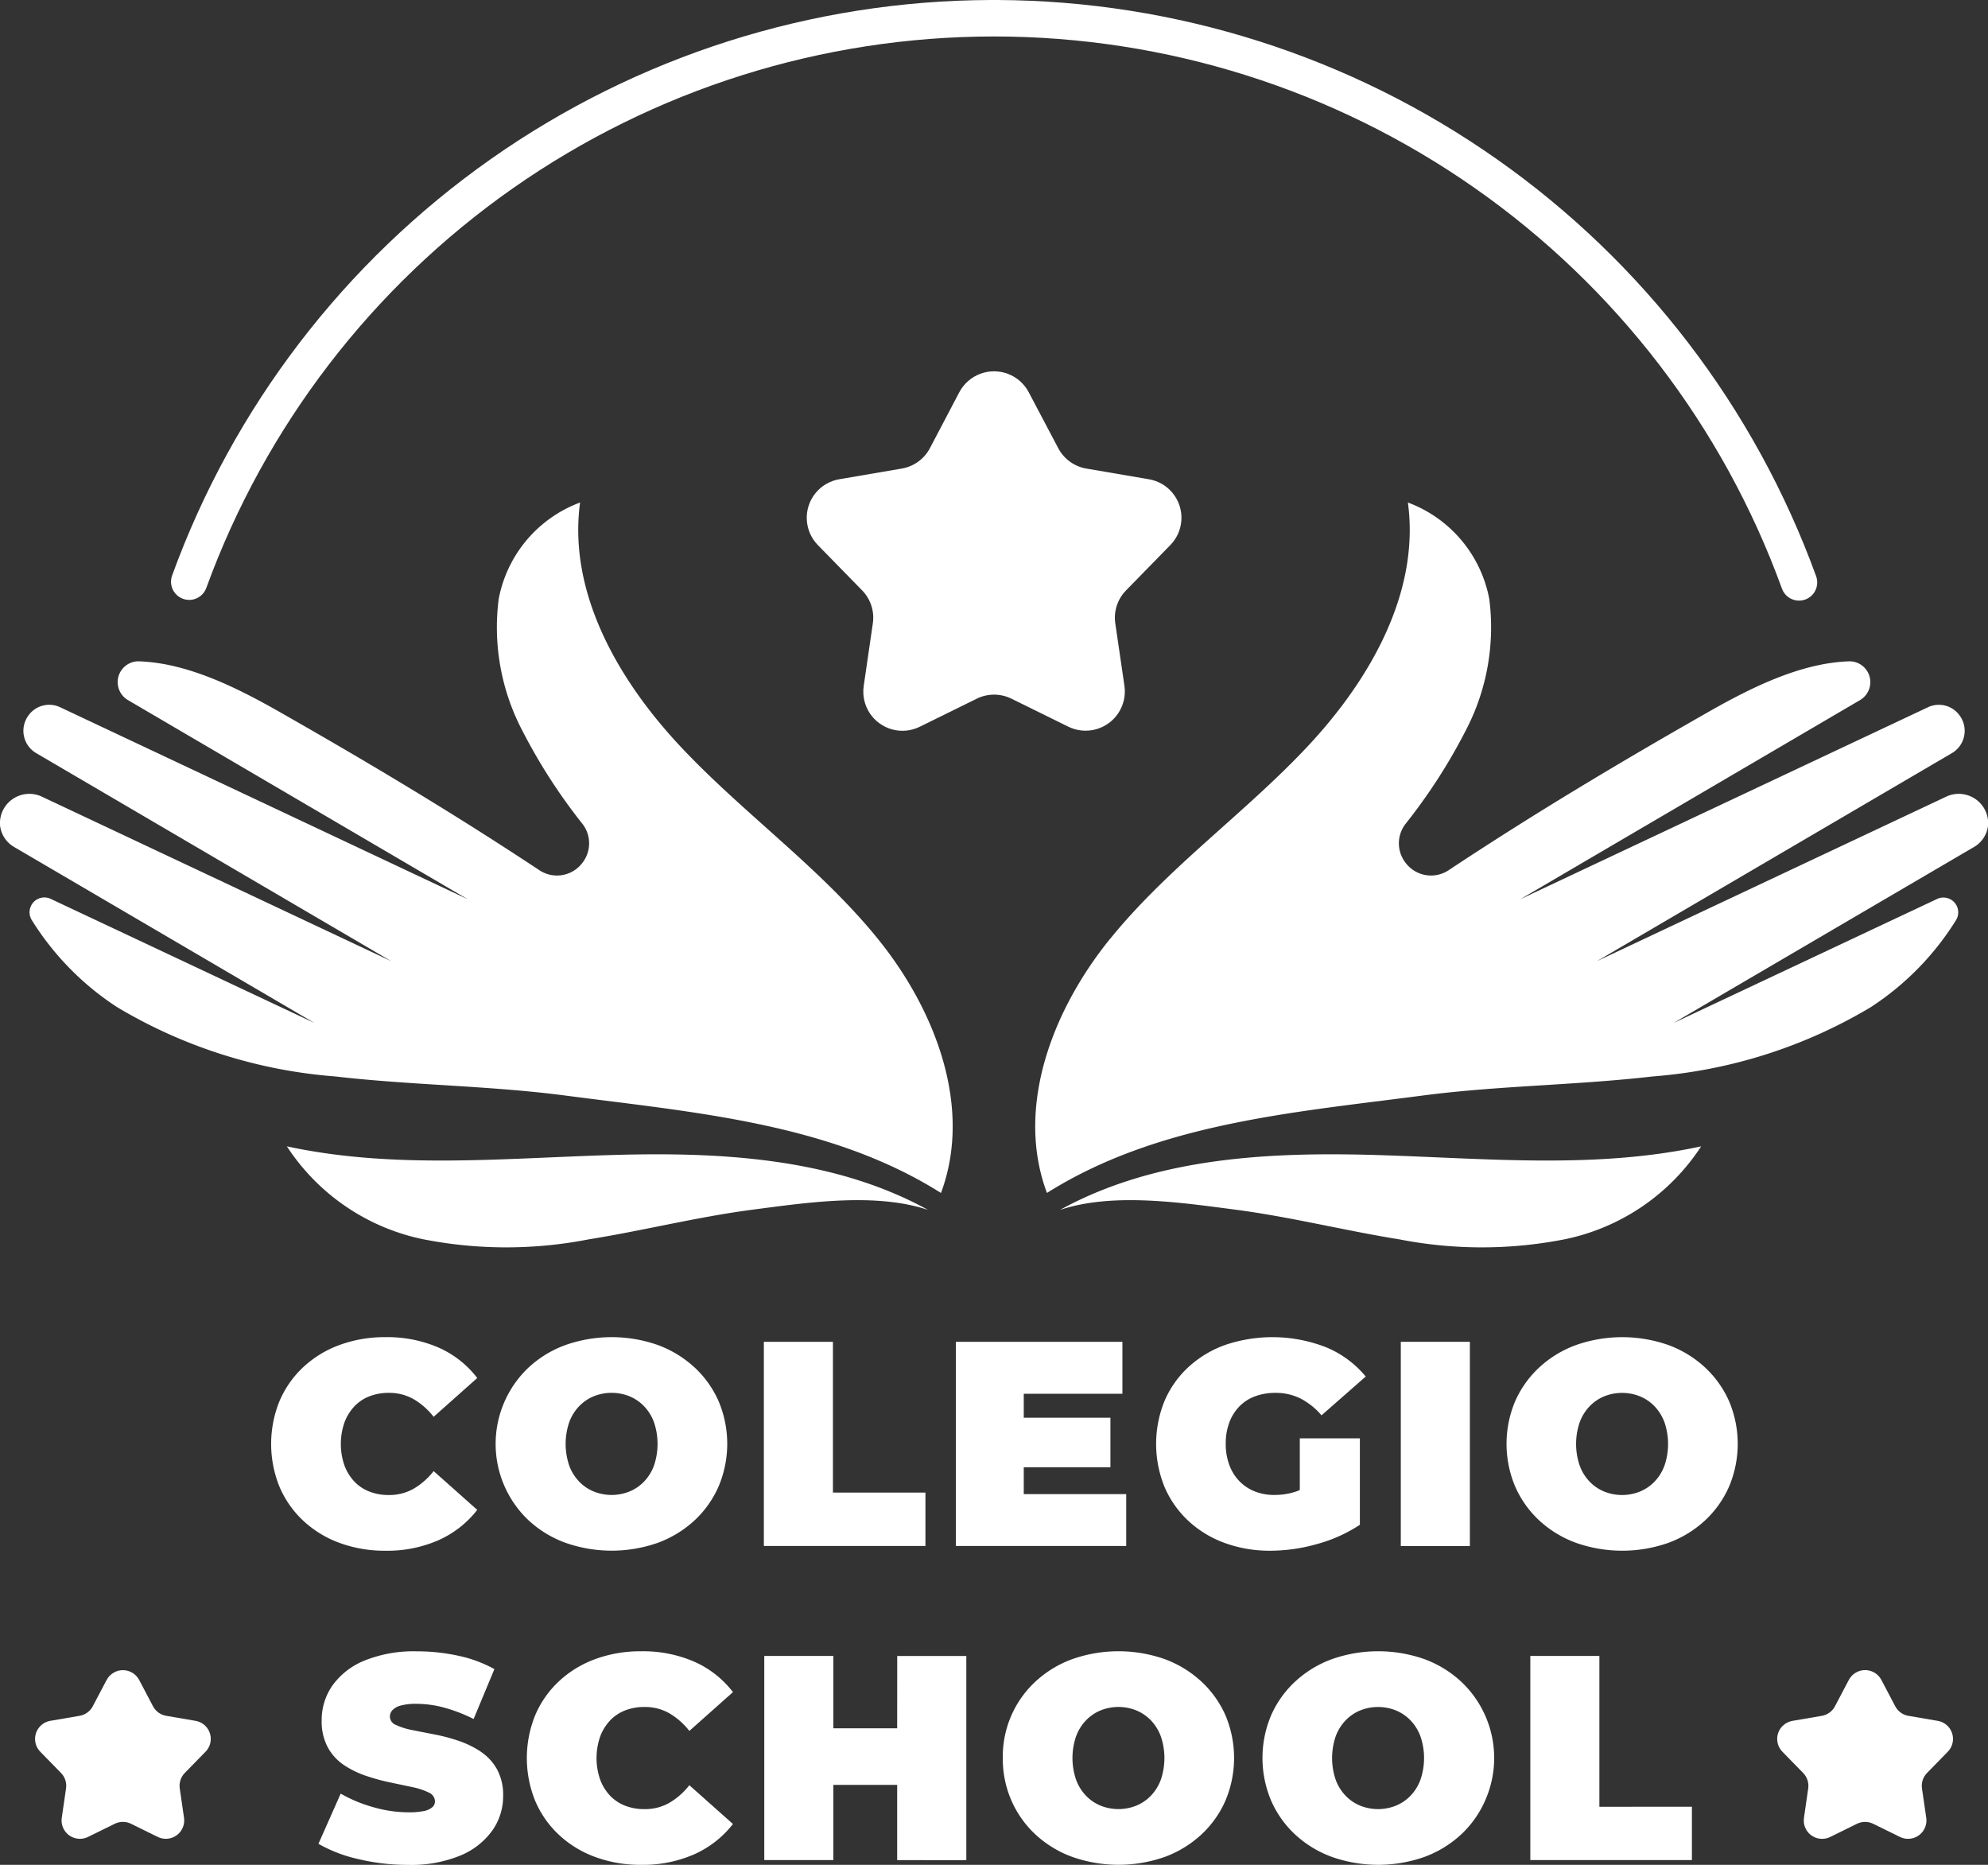 <svg id="logo" xmlns="http://www.w3.org/2000/svg" xmlns:xlink="http://www.w3.org/1999/xlink" width="101.289" height="95" viewBox="0 0 101.289 95">
  <rect x="0" y="0" width="101.289" height="95" fill="#333333" stroke="none"/>
  <defs>
    <clipPath id="clip-path">
      <path id="Trazado_124" data-name="Trazado 124" d="M5.815,104.225l-.705,1.34a.937.937,0,0,1-.67.486l-1.495.256a.935.935,0,0,0-.512,1.572l1.059,1.084a.93.93,0,0,1,.256.785l-.218,1.5a.935.935,0,0,0,1.34.972l1.36-.669a.937.937,0,0,1,.829,0l1.36.669a.936.936,0,0,0,1.34-.972l-.218-1.5a.933.933,0,0,1,.256-.785l1.059-1.084a.933.933,0,0,0-.512-1.572l-1.495-.256a.937.937,0,0,1-.67-.486l-.705-1.34a.939.939,0,0,0-.827-.5.937.937,0,0,0-.83.5" transform="translate(-2.167 -103.725)" fill="#fff"/>
    </clipPath>
    <clipPath id="clip-path-2">
      <path id="Trazado_125" data-name="Trazado 125" d="M113.651,104.226l-.705,1.34a.937.937,0,0,1-.67.486l-1.495.255a.95.95,0,0,0-.495.252.931.931,0,0,0-.016,1.321l1.058,1.084a.933.933,0,0,1,.256.786l-.217,1.5a.918.918,0,0,0,.086.547.936.936,0,0,0,1.253.424l1.36-.67a.941.941,0,0,1,.828,0l1.364.669a.936.936,0,0,0,1.34-.972l-.218-1.5a.933.933,0,0,1,.256-.785l1.059-1.084a.933.933,0,0,0-.512-1.572l-1.495-.256a.935.935,0,0,1-.67-.486l-.705-1.34a.936.936,0,0,0-1.66,0" transform="translate(-110.003 -103.722)" fill="#fff"/>
    </clipPath>
    <clipPath id="clip-path-3">
      <rect id="Rectángulo_47" data-name="Rectángulo 47" width="101.289" height="95" fill="#fff"/>
    </clipPath>
    <clipPath id="clip-path-4">
      <path id="Trazado_130" data-name="Trazado 130" d="M57.708,24.121l-1.5,2.855a2,2,0,0,1-1.43,1.037l-3.187.545a1.991,1.991,0,0,0-1.093,3.353l2.258,2.311A1.984,1.984,0,0,1,53.3,35.9l-.465,3.193a1.994,1.994,0,0,0,2.86,2.072l2.9-1.428a2,2,0,0,1,1.767,0l2.9,1.428a2,2,0,0,0,2.859-2.072L65.653,35.9a1.99,1.99,0,0,1,.546-1.677l2.258-2.311a1.989,1.989,0,0,0-1.092-3.353l-3.188-.545a2,2,0,0,1-1.43-1.037l-1.506-2.855a2,2,0,0,0-3.533,0" transform="translate(-49.926 -23.056)" fill="#fff"/>
    </clipPath>
    <clipPath id="clip-path-5">
      <path id="Trazado_131" data-name="Trazado 131" d="M52.357,0A44.533,44.533,0,0,0,10.638,29.326a.927.927,0,0,0,1.744.629,42.713,42.713,0,0,1,80.269,0c.007.021.014.041.022.061a.927.927,0,0,0,1.721-.69A44.594,44.594,0,0,0,52.681,0Z" transform="translate(-10.583)" fill="#fff"/>
    </clipPath>
  </defs>
  <g id="Grupo_70" data-name="Grupo 70" transform="translate(1.784 85.083)">
    <g id="Grupo_69" data-name="Grupo 69" clip-path="url(#clip-path)">
      <rect id="Rectángulo_45" data-name="Rectángulo 45" width="9.124" height="8.72" transform="translate(-0.096 0)" fill="#fff"/>
    </g>
  </g>
  <g id="Grupo_72" data-name="Grupo 72" transform="translate(90.548 85.081)">
    <g id="Grupo_71" data-name="Grupo 71" clip-path="url(#clip-path-2)">
      <rect id="Rectángulo_46" data-name="Rectángulo 46" width="9.126" height="8.725" transform="translate(-0.096 0)" fill="#fff"/>
    </g>
  </g>
  <g id="Grupo_74" data-name="Grupo 74">
    <g id="Grupo_73" data-name="Grupo 73" clip-path="url(#clip-path-3)">
      <path id="Trazado_126" data-name="Trazado 126" d="M44.722,53.43c-2.934-3.618-6.812-6.352-10.006-9.743s-5.786-7.866-5.161-12.478a6.535,6.535,0,0,0-4.148,4.927,11.334,11.334,0,0,0,1.209,6.7A28.616,28.616,0,0,0,29.692,47.6a1.615,1.615,0,0,1-.006,1.948l-.017.023a1.623,1.623,0,0,1-2.193.366c-4.333-2.871-8.649-5.451-13.195-8.039-2.232-1.272-4.759-2.528-7.24-2.6a1.061,1.061,0,0,0-.516,1.979l17.3,10.139L3.072,41.642a1.3,1.3,0,0,0-1.619.41l-.015.021a1.317,1.317,0,0,0,.311,1.841c.029.02.058.039.087.057l18.091,10.6L2.148,46.2a1.5,1.5,0,0,0-2,.691A1.483,1.483,0,0,0,0,47.613v.031a1.457,1.457,0,0,0,.733,1.121l15.29,8.958L2.583,51.4a.755.755,0,0,0-.966,1.077A14.3,14.3,0,0,0,5.973,56.92a25.445,25.445,0,0,0,11.112,3.527c3.9.451,7.835.464,11.723.973,6.616.865,13.494,1.407,19.135,4.962,1.629-4.368-.287-9.333-3.221-12.951" transform="translate(0 -5.609)" fill="#fff"/>
      <path id="Trazado_127" data-name="Trazado 127" d="M50.433,74.436c-4.84-2.668-10.619-2.965-16.143-2.8s-11.131.728-16.534-.443a10.93,10.93,0,0,0,6.932,4.731,21.856,21.856,0,0,0,8.446.008c2.8-.449,5.554-1.148,8.364-1.514s6.248-.882,8.934.016" transform="translate(-3.14 -12.795)" fill="#fff"/>
      <path id="Trazado_128" data-name="Trazado 128" d="M67.9,53.43c2.934-3.618,6.812-6.352,10.006-9.743s5.786-7.866,5.16-12.478a6.535,6.535,0,0,1,4.148,4.927,11.333,11.333,0,0,1-1.208,6.7A28.615,28.615,0,0,1,82.93,47.6a1.615,1.615,0,0,0,.006,1.948l.017.023a1.623,1.623,0,0,0,2.193.366c4.333-2.871,8.649-5.451,13.195-8.039,2.232-1.272,4.759-2.528,7.24-2.6a1.061,1.061,0,0,1,.516,1.979l-17.3,10.139,20.757-9.773a1.3,1.3,0,0,1,1.619.41l.015.021a1.317,1.317,0,0,1-.311,1.841c-.029.02-.058.039-.087.057l-18.091,10.6,17.78-8.372a1.5,1.5,0,0,1,2,.691,1.483,1.483,0,0,1,.148.723v.031a1.455,1.455,0,0,1-.733,1.121L96.6,57.724,110.039,51.4A.755.755,0,0,1,111,52.472a14.293,14.293,0,0,1-4.355,4.448,25.445,25.445,0,0,1-11.112,3.527c-3.9.451-7.835.464-11.723.973-6.616.865-13.494,1.407-19.135,4.962-1.63-4.368.287-9.333,3.221-12.951" transform="translate(-11.333 -5.609)" fill="#fff"/>
      <path id="Trazado_129" data-name="Trazado 129" d="M65.6,74.436c4.84-2.668,10.619-2.965,16.143-2.8s11.131.728,16.534-.443a10.93,10.93,0,0,1-6.932,4.731,21.856,21.856,0,0,1-8.446.008c-2.8-.449-5.554-1.148-8.364-1.514s-6.248-.882-8.934.016" transform="translate(-11.601 -12.795)" fill="#fff"/>
    </g>
  </g>
  <g id="Grupo_76" data-name="Grupo 76" transform="translate(41.097 18.912)">
    <g id="Grupo_75" data-name="Grupo 75" clip-path="url(#clip-path-4)">
      <rect id="Rectángulo_48" data-name="Rectángulo 48" width="19.459" height="18.594" transform="translate(-0.204 0)" fill="#fff"/>
    </g>
  </g>
  <g id="Grupo_78" data-name="Grupo 78" transform="translate(8.711)">
    <g id="Grupo_77" data-name="Grupo 77" clip-path="url(#clip-path-5)">
      <rect id="Rectángulo_49" data-name="Rectángulo 49" width="84.004" height="34.301" transform="translate(-0.001 -3.582)" fill="#fff"/>
    </g>
  </g>
  <g id="Grupo_80" data-name="Grupo 80">
    <g id="Grupo_79" data-name="Grupo 79" clip-path="url(#clip-path-3)">
      <path id="Trazado_132" data-name="Trazado 132" d="M21.013,86.581a2.123,2.123,0,0,1,.768-.52,2.676,2.676,0,0,1,1-.179,2.492,2.492,0,0,1,1.26.32,3.589,3.589,0,0,1,1.022.9l2.222-1.977a5.042,5.042,0,0,0-1.962-1.546,6.55,6.55,0,0,0-2.721-.535,6.667,6.667,0,0,0-2.32.394,5.456,5.456,0,0,0-1.849,1.122,5.1,5.1,0,0,0-1.216,1.724,5.8,5.8,0,0,0,0,4.4,5.089,5.089,0,0,0,1.216,1.724,5.456,5.456,0,0,0,1.849,1.122,6.648,6.648,0,0,0,2.32.394,6.485,6.485,0,0,0,2.721-.542,5.162,5.162,0,0,0,1.962-1.539l-2.222-1.976a3.6,3.6,0,0,1-1.022.9,2.5,2.5,0,0,1-1.26.319,2.659,2.659,0,0,1-1-.179,2.1,2.1,0,0,1-.768-.519,2.42,2.42,0,0,1-.5-.825,3.339,3.339,0,0,1,0-2.155,2.412,2.412,0,0,1,.5-.825" transform="translate(-2.969 -14.925)" fill="#fff"/>
      <path id="Trazado_133" data-name="Trazado 133" d="M40.812,84.582a5.575,5.575,0,0,0-1.864-1.138,7.1,7.1,0,0,0-4.706,0,5.552,5.552,0,0,0-1.872,1.138,5.351,5.351,0,0,0,0,7.8,5.563,5.563,0,0,0,1.872,1.137,7.1,7.1,0,0,0,4.706,0,5.587,5.587,0,0,0,1.864-1.137,5.216,5.216,0,0,0,1.23-1.732,5.583,5.583,0,0,0,0-4.347,5.234,5.234,0,0,0-1.23-1.724m-2.058,4.994a2.312,2.312,0,0,1-.5.817,2.173,2.173,0,0,1-.745.513,2.443,2.443,0,0,1-1.835,0,2.176,2.176,0,0,1-.746-.513,2.322,2.322,0,0,1-.5-.817,3.431,3.431,0,0,1,0-2.185,2.33,2.33,0,0,1,.5-.817,2.187,2.187,0,0,1,.746-.513,2.443,2.443,0,0,1,1.835,0,2.184,2.184,0,0,1,.745.513,2.319,2.319,0,0,1,.5.817,3.431,3.431,0,0,1,0,2.185" transform="translate(-5.43 -14.924)" fill="#fff"/>
      <path id="Trazado_134" data-name="Trazado 134" d="M50.8,83.334h-3.52v10.4h8.233v-2.72H50.8Z" transform="translate(-8.362 -14.977)" fill="#fff"/>
      <path id="Trazado_135" data-name="Trazado 135" d="M62.625,89.724H67.04V87.2H62.625V85.98h5.026V83.334H59.165v10.4h8.68V91.092h-5.22Z" transform="translate(-10.464 -14.977)" fill="#fff"/>
      <path id="Trazado_136" data-name="Trazado 136" d="M75.794,86.581a2.155,2.155,0,0,1,.8-.52,2.943,2.943,0,0,1,1.051-.179,2.8,2.8,0,0,1,1.276.29,3.537,3.537,0,0,1,1.066.855l2.253-1.977a5.187,5.187,0,0,0-2.007-1.486,7.509,7.509,0,0,0-5.145-.126,5.5,5.5,0,0,0-1.872,1.122,5.06,5.06,0,0,0-1.223,1.724,5.814,5.814,0,0,0,0,4.4,5.1,5.1,0,0,0,1.216,1.724,5.452,5.452,0,0,0,1.85,1.122,6.685,6.685,0,0,0,2.334.394,8.755,8.755,0,0,0,2.371-.342,7.52,7.52,0,0,0,2.178-.98V88.2H78.881v2.627c-.039.016-.081.042-.119.056a3.462,3.462,0,0,1-1.163.2,2.675,2.675,0,0,1-1.022-.185,2.256,2.256,0,0,1-.783-.527,2.33,2.33,0,0,1-.507-.825,3.015,3.015,0,0,1-.179-1.063,3.046,3.046,0,0,1,.179-1.084,2.342,2.342,0,0,1,.507-.818" transform="translate(-12.656 -14.925)" fill="#fff"/>
      <rect id="Rectángulo_50" data-name="Rectángulo 50" width="3.519" height="10.404" transform="translate(71.371 68.356)" fill="#fff"/>
      <path id="Trazado_137" data-name="Trazado 137" d="M104.588,86.306a5.246,5.246,0,0,0-1.23-1.724,5.579,5.579,0,0,0-1.865-1.138,7.1,7.1,0,0,0-4.7,0,5.564,5.564,0,0,0-1.873,1.138,5.236,5.236,0,0,0-1.231,1.724,5.593,5.593,0,0,0,0,4.347,5.219,5.219,0,0,0,1.231,1.732,5.575,5.575,0,0,0,1.873,1.137,7.1,7.1,0,0,0,4.7,0,5.59,5.59,0,0,0,1.865-1.137,5.228,5.228,0,0,0,1.23-1.732,5.583,5.583,0,0,0,0-4.347m-3.288,3.27a2.345,2.345,0,0,1-.5.817,2.2,2.2,0,0,1-.747.513,2.44,2.44,0,0,1-1.834,0,2.168,2.168,0,0,1-.746-.513,2.322,2.322,0,0,1-.5-.817,3.416,3.416,0,0,1,0-2.185,2.329,2.329,0,0,1,.5-.817,2.179,2.179,0,0,1,.746-.513,2.44,2.44,0,0,1,1.834,0,2.206,2.206,0,0,1,.747.513,2.352,2.352,0,0,1,.5.817,3.416,3.416,0,0,1,0,2.185" transform="translate(-16.491 -14.924)" fill="#fff"/>
      <path id="Trazado_138" data-name="Trazado 138" d="M27.981,107.664a4.911,4.911,0,0,0-1.126-.55,9.18,9.18,0,0,0-1.231-.326q-.619-.119-1.133-.223a3.379,3.379,0,0,1-.828-.26.472.472,0,0,1-.313-.423.492.492,0,0,1,.127-.327.882.882,0,0,1,.425-.238,2.9,2.9,0,0,1,.805-.089,5.456,5.456,0,0,1,1.41.194,7.953,7.953,0,0,1,1.5.58l1.059-2.542a6.614,6.614,0,0,0-1.849-.683,9.794,9.794,0,0,0-2.088-.223,6.683,6.683,0,0,0-2.692.476,3.717,3.717,0,0,0-1.627,1.271,3.054,3.054,0,0,0-.544,1.761,2.8,2.8,0,0,0,.314,1.39,2.569,2.569,0,0,0,.827.9,4.8,4.8,0,0,0,1.133.55,10.526,10.526,0,0,0,1.231.334q.611.128,1.126.238a3.363,3.363,0,0,1,.828.276.5.5,0,0,1,.313.445.4.4,0,0,1-.134.3.91.91,0,0,1-.425.194,3.816,3.816,0,0,1-.8.066,6.5,6.5,0,0,1-1.782-.261,7.23,7.23,0,0,1-1.663-.691l-1.133,2.557a7.247,7.247,0,0,0,2.013.773,10.718,10.718,0,0,0,2.535.3,6.591,6.591,0,0,0,2.7-.483,3.773,3.773,0,0,0,1.618-1.278,3.025,3.025,0,0,0,.544-1.746,2.727,2.727,0,0,0-.314-1.367,2.6,2.6,0,0,0-.827-.892" transform="translate(-3.486 -18.43)" fill="#fff"/>
      <path id="Trazado_139" data-name="Trazado 139" d="M36.839,106.088a2.123,2.123,0,0,1,.768-.52,2.676,2.676,0,0,1,1-.179,2.492,2.492,0,0,1,1.26.32,3.589,3.589,0,0,1,1.022.9l2.222-1.977a5.041,5.041,0,0,0-1.962-1.546,6.549,6.549,0,0,0-2.721-.535,6.667,6.667,0,0,0-2.32.394,5.456,5.456,0,0,0-1.849,1.122,5.1,5.1,0,0,0-1.216,1.724,5.8,5.8,0,0,0,0,4.4,5.089,5.089,0,0,0,1.216,1.724,5.456,5.456,0,0,0,1.849,1.122,6.648,6.648,0,0,0,2.32.394,6.485,6.485,0,0,0,2.721-.542,5.162,5.162,0,0,0,1.962-1.539l-2.222-1.976a3.6,3.6,0,0,1-1.022.9,2.5,2.5,0,0,1-1.26.319,2.659,2.659,0,0,1-1-.179,2.1,2.1,0,0,1-.768-.519,2.42,2.42,0,0,1-.5-.825,3.339,3.339,0,0,1,0-2.155,2.412,2.412,0,0,1,.5-.825" transform="translate(-5.767 -18.43)" fill="#fff"/>
      <path id="Trazado_140" data-name="Trazado 140" d="M54.077,106.527H50.826v-3.686h-3.52v10.4h3.52V109.41h3.251v3.834H57.6v-10.4h-3.52Z" transform="translate(-8.366 -18.482)" fill="#fff"/>
      <path id="Trazado_141" data-name="Trazado 141" d="M72.183,104.089a5.571,5.571,0,0,0-1.864-1.138,7.1,7.1,0,0,0-4.705,0,5.547,5.547,0,0,0-1.873,1.138,5.2,5.2,0,0,0-1.67,3.9,5.312,5.312,0,0,0,.44,2.17,5.231,5.231,0,0,0,1.231,1.732,5.558,5.558,0,0,0,1.873,1.137,7.1,7.1,0,0,0,4.705,0,5.583,5.583,0,0,0,1.864-1.137,5.219,5.219,0,0,0,1.231-1.732,5.593,5.593,0,0,0,0-4.347,5.236,5.236,0,0,0-1.231-1.724m-2.058,4.994a2.335,2.335,0,0,1-.5.817,2.176,2.176,0,0,1-.746.513,2.443,2.443,0,0,1-1.835,0,2.173,2.173,0,0,1-.745-.513,2.323,2.323,0,0,1-.5-.817,3.416,3.416,0,0,1,0-2.185,2.33,2.33,0,0,1,.5-.817,2.185,2.185,0,0,1,.745-.513,2.443,2.443,0,0,1,1.835,0,2.188,2.188,0,0,1,.746.513,2.342,2.342,0,0,1,.5.817,3.416,3.416,0,0,1,0,2.185" transform="translate(-10.978 -18.43)" fill="#fff"/>
      <path id="Trazado_142" data-name="Trazado 142" d="M88.256,104.089a5.587,5.587,0,0,0-1.865-1.138,7.1,7.1,0,0,0-4.705,0,5.568,5.568,0,0,0-1.872,1.138,5.222,5.222,0,0,0-1.23,1.724,5.583,5.583,0,0,0,0,4.347,5.2,5.2,0,0,0,1.23,1.732,5.579,5.579,0,0,0,1.872,1.137,7.1,7.1,0,0,0,4.705,0,5.6,5.6,0,0,0,1.865-1.137,5.252,5.252,0,0,0,1.23-1.732,5.334,5.334,0,0,0-1.23-6.071m-2.06,4.994a2.331,2.331,0,0,1-.5.817,2.187,2.187,0,0,1-.747.513,2.44,2.44,0,0,1-1.834,0,2.168,2.168,0,0,1-.746-.513,2.336,2.336,0,0,1-.5-.817,3.431,3.431,0,0,1,0-2.185,2.343,2.343,0,0,1,.5-.817,2.18,2.18,0,0,1,.746-.513,2.441,2.441,0,0,1,1.834,0,2.2,2.2,0,0,1,.747.513,2.338,2.338,0,0,1,.5.817,3.4,3.4,0,0,1,0,2.185" transform="translate(-13.82 -18.43)" fill="#fff"/>
      <path id="Trazado_143" data-name="Trazado 143" d="M98.241,110.525v-7.684H94.722v10.4h8.233v-2.719Z" transform="translate(-16.752 -18.482)" fill="#fff"/>
    </g>
  </g>
</svg>

